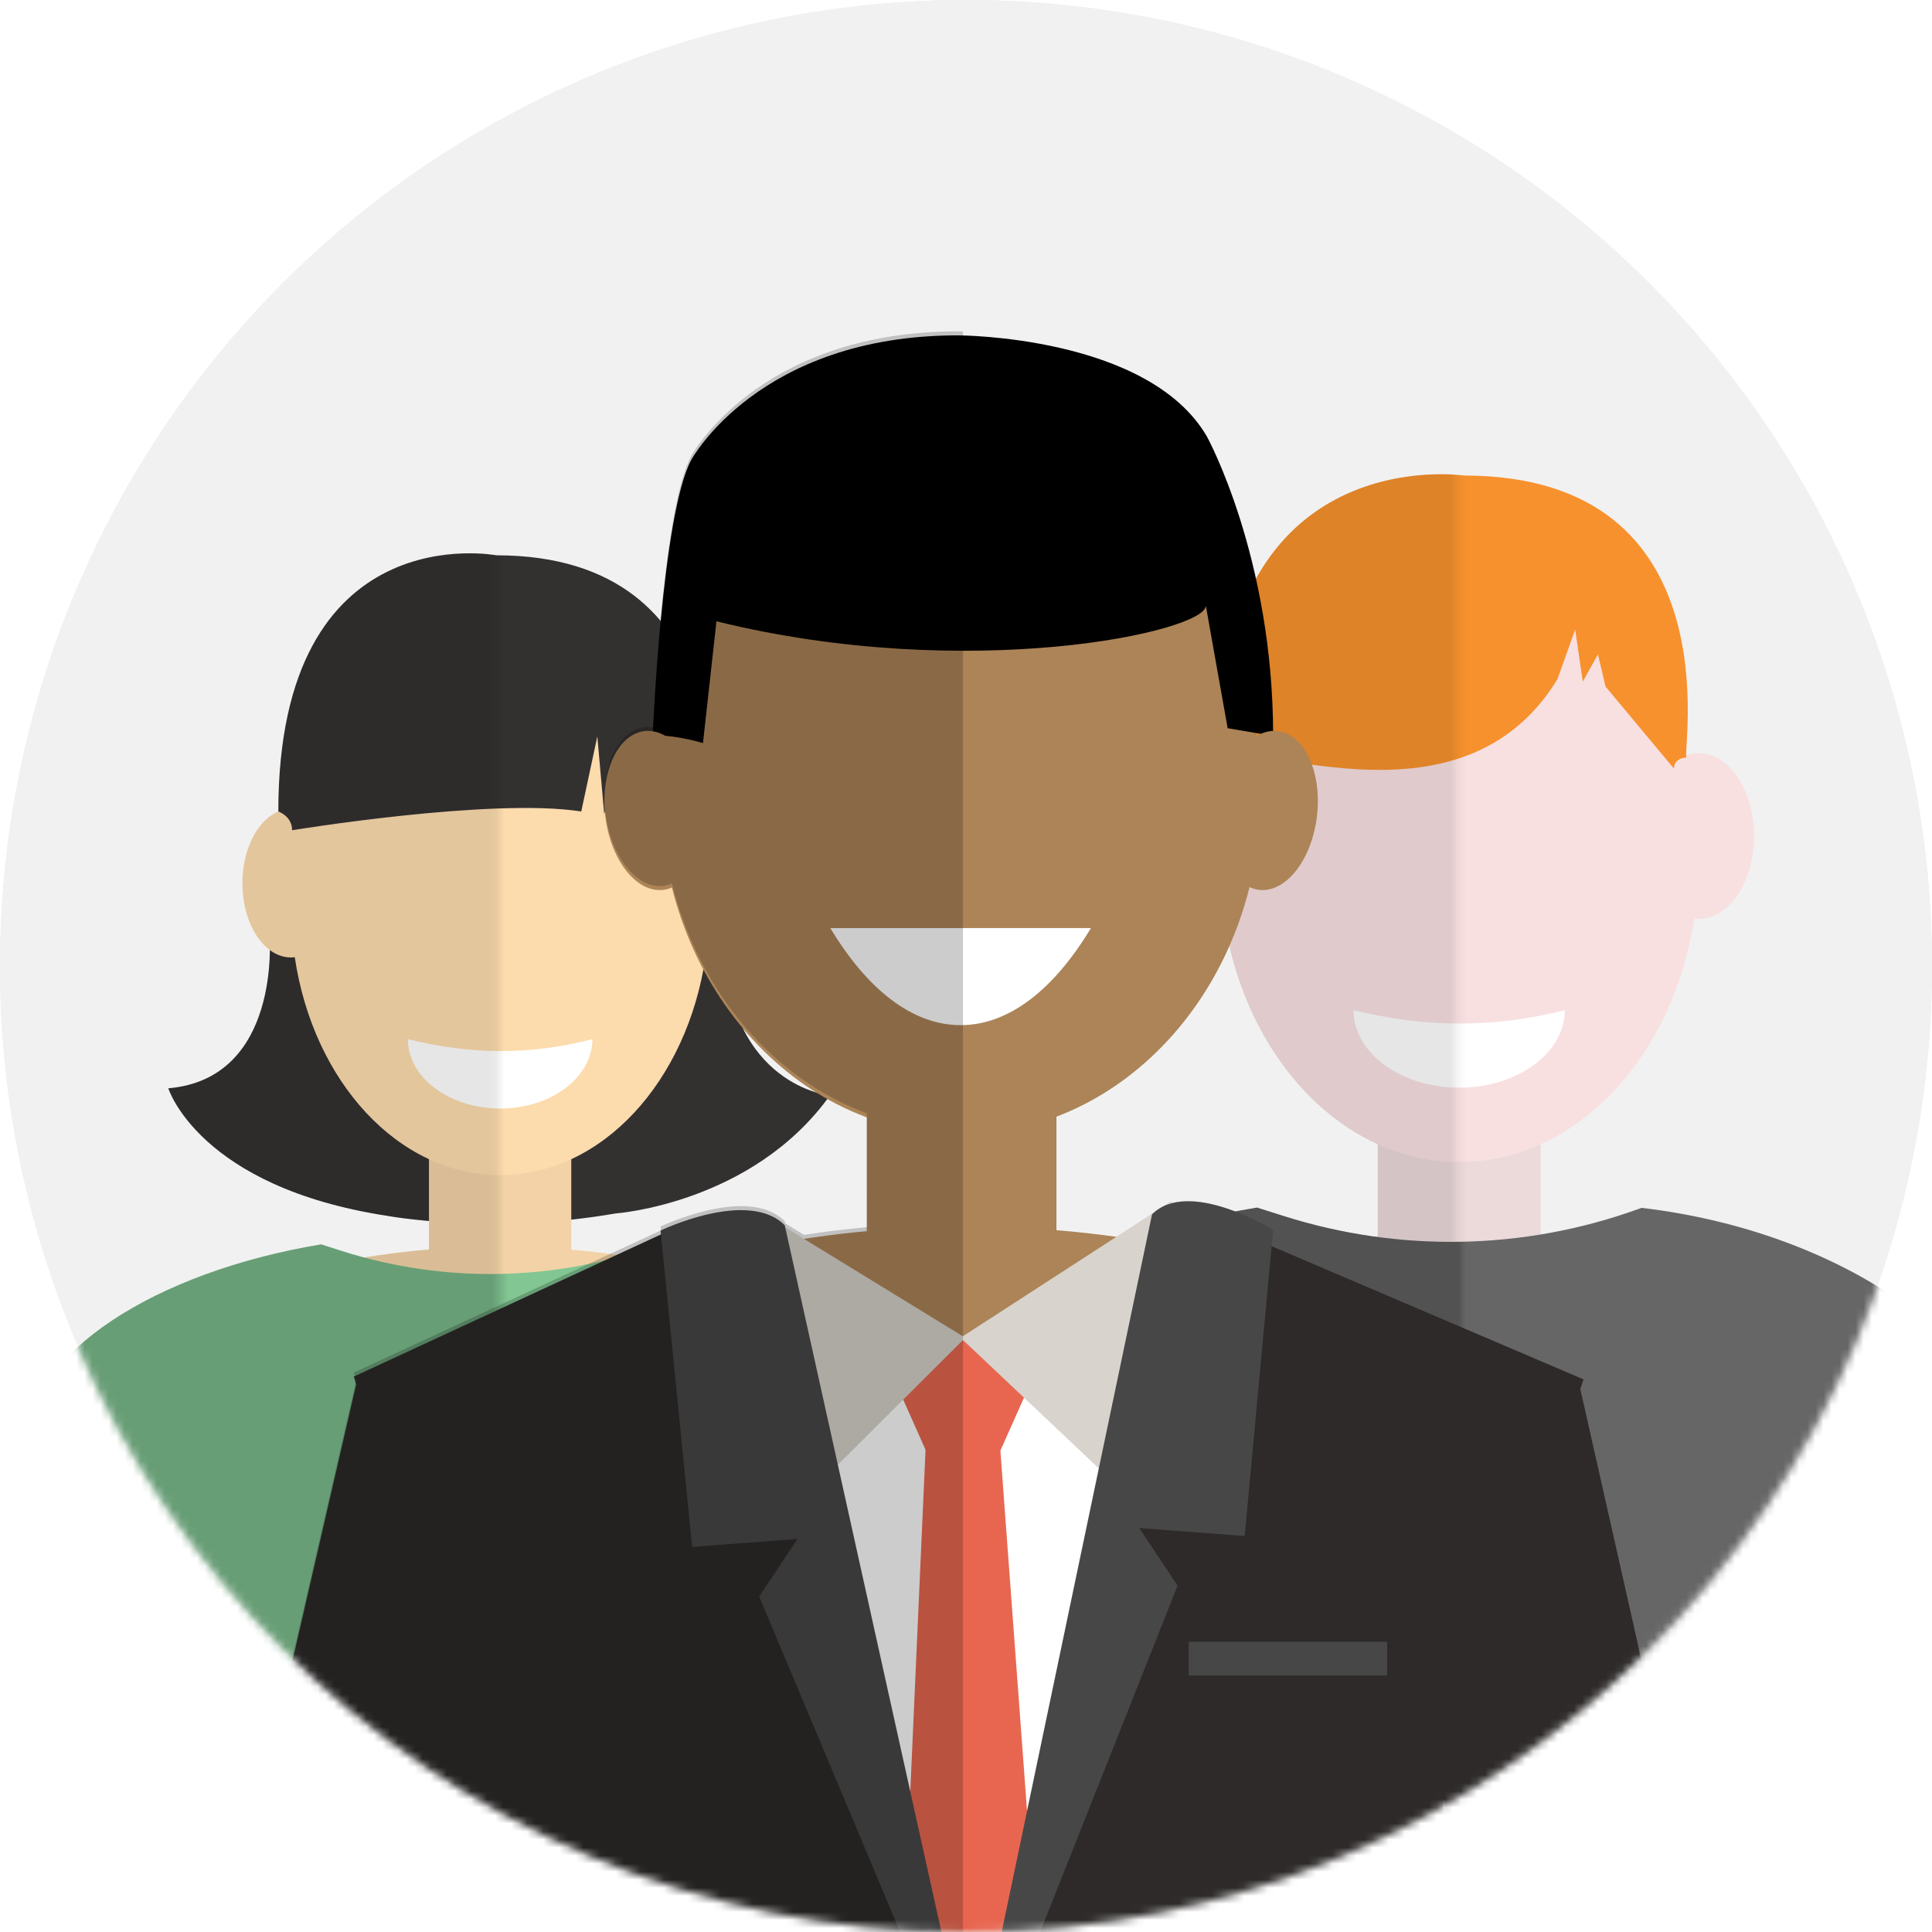 <?xml version="1.0" encoding="UTF-8"?>
<svg xmlns="http://www.w3.org/2000/svg" xmlns:xlink="http://www.w3.org/1999/xlink" width="240px" height="240px" viewBox="0 0 240 240" version="1.1">
  <title>Employer/Employee Group Profile</title>
  <defs>
    <circle id="path-1" cx="120" cy="120" r="120"></circle>
    <polygon id="path-3" points="9.5212198e-16 -1.90424396e-15 53.804 -1.90424396e-15 53.804 182.372 9.5212198e-16 182.372"></polygon>
    <polygon id="path-5" points="0 0 58.523 0 58.523 101.482 0 101.482"></polygon>
    <polygon id="path-7" points="0 0 60.352 0 60.352 207.547 0 207.547"></polygon>
    <polygon id="path-9" points="0 0 66.97 0 66.97 114.615 0 114.615"></polygon>
  </defs>
  <g id="Page-1" stroke="none" stroke-width="1" fill="none" fill-rule="evenodd">
    <g id="GEDWorks-Landing-1440" transform="translate(-207, -844)">
      <g id="employers" transform="translate(159, 804)">
        <g id="Employer/Employee-Group-Profile" transform="translate(48, 40)">
          <g id="Mask" fill="#EBEBEB" fill-rule="nonzero">
            <circle id="path-1" cx="120" cy="120" r="120"></circle>
          </g>
          <g id="Group-10-Clipped">
            <mask id="mask-2" fill="white">
              <use xlink:href="#path-1"></use>
            </mask>
            <use id="path-1" fill="#F1F1F1" xlink:href="#path-1"></use>
            <g id="Group-10" mask="url(#mask-2)">
              <g transform="translate(3.62, 40.391)" id="Group">
                <g id="Group-6" transform="translate(0, 8.446)">
                  <g id="Graduate-Female-Head-1-Copy" transform="translate(4.543, 19.896)">
                    <g id="Illustration" transform="translate(1.562, 0)" fill-rule="nonzero">
                      <path d="M23.76,47.623 C23.76,47.623 25.223,65.262 11.184,66.459 C11.184,66.459 14.986,78.716 38.384,82.304 C38.384,82.304 51.253,84.696 66.754,82.005 C66.754,82.005 83.717,80.809 93.369,67.355 C93.369,67.355 80.793,66.159 80.208,48.52 L23.76,47.623 Z" id="Page-1" fill="#333030"></path>
                      <polygon id="Fill-1" fill="#F2D2A6" points="43.562 94.278 61.241 94.278 61.241 64.53 43.562 64.53"></polygon>
                      <path d="M84.41,40.978 C84.41,46.073 81.714,50.207 78.383,50.207 C78.217,50.207 78.064,50.195 77.912,50.169 C75.626,65.597 65.082,77.246 52.401,77.246 C39.733,77.246 29.177,65.597 26.891,50.169 C26.736,50.195 26.572,50.207 26.42,50.207 C23.089,50.207 20.39,46.073 20.39,40.978 C20.39,35.896 23.089,31.764 26.42,31.764 C26.996,31.764 27.547,31.883 28.074,32.12 C31.78,19.484 41.27,10.483 52.401,10.483 C63.543,10.483 73.033,19.484 76.727,32.12 C77.256,31.883 77.807,31.764 78.383,31.764 C81.714,31.764 84.41,35.896 84.41,40.978" id="Fill-2" fill="#FCDBAD"></path>
                      <path d="M82.14,182.372 L22.465,182.372 L7.61697584e-16,102.249 C7.61697584e-16,102.249 17.939,86.131 52.242,86.131 C86.549,86.131 103.472,101.99 103.472,101.99 L82.14,182.372 Z" id="Fill-4" fill="#F2D2A6"></path>
                      <path d="M62.481,32.072 L64.476,22.747 L65.331,32.363 L67.041,27.409 L67.896,32.946 L77.019,34.111 C77.019,34.111 77.589,32.363 78.444,32.363 C78.444,32.363 82.72,0.248 51.933,0.248 C51.933,0.248 24.852,-4.934 24.852,32.072 C24.852,32.072 26.563,32.654 26.563,34.402 C26.563,34.402 51.363,30.324 62.481,32.072 Z" id="Fill-1" fill="#333030"></path>
                      <path d="M63.865,60.35 C63.865,65.11 58.734,68.971 52.402,68.971 C46.071,68.971 40.938,65.11 40.938,60.35 C48.647,62.271 56.047,62.39 63.865,60.35" id="Fill-38" fill="#FFFFFF"></path>
                    </g>
                    <g id="Shadow" opacity="0.1" transform="translate(0, 0)">
                      <g id="Combined-Shape-Clipped">
                        <mask id="mask-4" fill="white">
                          <use xlink:href="#path-3"></use>
                        </mask>
                        <g id="path-3"></g>
                        <path d="M53.495,0.248 C81.515,0.248 80.491,26.85 80.081,31.631 L80.068,31.769 L80.228,31.774 C83.427,32.001 85.972,36.041 85.972,40.978 C85.972,45.065 84.237,48.533 81.832,49.745 C82.943,66.215 94.931,67.355 94.931,67.355 C85.279,80.809 68.316,82.005 68.316,82.005 C66.433,82.332 64.589,82.583 62.803,82.774 L62.804,86.507 C91.073,88.907 105.034,101.99 105.034,101.99 L83.702,182.372 L24.026,182.372 L1.562,102.249 C1.562,102.249 16.479,88.846 45.121,86.484 L45.121,82.944 C41.868,82.661 39.946,82.304 39.946,82.304 C16.547,78.716 12.746,66.459 12.746,66.459 C24.125,65.489 25.32,53.716 25.364,49.291 C23.344,47.802 21.952,44.638 21.952,40.978 C21.952,36.717 23.849,33.124 26.425,32.074 L26.414,32.072 C26.414,-4.934 53.495,0.248 53.495,0.248 Z" id="Combined-Shape" fill="#000000" fill-rule="nonzero" mask="url(#mask-4)"></path>
                      </g>
                    </g>
                  </g>
                  <g id="Shirt-1-Copy-2" transform="translate(0, 103.771)">
                    <path d="M78.031,2.003 C65.385,6.6 51.57,6.868 38.755,2.764 L36.282,1.972 L36.282,1.972 C15.407,5.422 0,15.69 0,26.039 C0,40.394 0,95.375 0,95.375 C16.65,103.832 43.489,101.041 73.806,101.041 C89.462,101.041 104.124,99.595 117.047,97.035 L117.047,28.487 C117.047,17.582 100.397,4.674 78.031,2.003 Z" id="Shape" fill="#82C693" fill-rule="nonzero"></path>
                    <g id="Shadow" opacity="0.2">
                      <g id="Shape-Clipped">
                        <mask id="mask-6" fill="white">
                          <use xlink:href="#path-5"></use>
                        </mask>
                        <g id="path-7"></g>
                        <path d="M78.031,2.003 C65.385,6.6 51.57,6.868 38.755,2.764 L36.282,1.972 L36.282,1.972 C15.407,5.422 0,15.69 0,26.039 C0,40.394 0,95.375 0,95.375 C16.65,103.832 43.489,101.041 73.806,101.041 C89.462,101.041 104.124,99.595 117.047,97.035 L117.047,28.487 C117.047,17.582 100.397,4.674 78.031,2.003 Z" id="Shape" fill="#000000" fill-rule="nonzero" mask="url(#mask-6)"></path>
                      </g>
                    </g>
                  </g>
                </g>
                <g id="Group-9" transform="translate(111.013, 0)">
                  <g id="Graduate-Male-Head-2-Copy" transform="translate(6.033, 15.684)">
                    <g id="Group-3" transform="translate(0.609, 2.836)" fill-rule="nonzero">
                      <polygon id="Fill-1" fill="#ECD9DA" points="49.868 104.47 70.106 104.47 70.106 71.245 49.868 71.245"></polygon>
                      <path d="M96.63,44.941 C96.63,50.631 93.543,55.248 89.729,55.248 C89.539,55.248 89.365,55.234 89.191,55.206 C86.573,72.437 74.503,85.448 59.987,85.448 C45.485,85.448 33.401,72.437 30.783,55.206 C30.607,55.234 30.419,55.248 30.244,55.248 C26.431,55.248 23.342,50.631 23.342,44.941 C23.342,39.264 26.431,34.65 30.244,34.65 C30.904,34.65 31.534,34.782 32.138,35.047 C36.38,20.934 47.244,10.881 59.987,10.881 C72.741,10.881 83.605,20.934 87.834,35.047 C88.44,34.782 89.07,34.65 89.729,34.65 C93.543,34.65 96.63,39.264 96.63,44.941" id="Fill-2" fill="#F8E0E1"></path>
                      <path d="M94.031,202.861 L25.717,202.861 L-7.61697584e-16,113.373 C-7.61697584e-16,113.373 20.535,95.372 59.805,95.372 C99.078,95.372 118.451,113.084 118.451,113.084 L94.031,202.861 Z" id="Fill-4" fill="#ECD9DA"></path>
                      <path d="M72.197,25.456 L74.398,19.301 L75.342,25.763 L77.228,22.378 L78.172,26.379 L86.663,36.558 C86.663,35.801 87.292,35.189 88.236,35.189 C87.518,35.189 94.526,0.16 60.561,0.16 C60.561,0.16 30.057,-4.368 30.057,34.712 C30.057,35.02 31.975,34.41 32.572,35.801 C34.717,32.599 60.358,44.873 72.197,25.456 Z" id="Fill-1" fill="#F7912D"></path>
                      <path d="M73.11,66.576 C73.11,71.893 67.236,76.205 59.987,76.205 C52.74,76.205 46.864,71.893 46.864,66.576 C55.689,68.723 64.16,68.855 73.11,66.576" id="Fill-38" fill="#FFFFFF"></path>
                    </g>
                    <g id="Shadow" opacity="0.1">
                      <g id="Combined-Shape-Clipped">
                        <mask id="mask-8" fill="white">
                          <use xlink:href="#path-7"></use>
                        </mask>
                        <g id="path-9"></g>
                        <path d="M61.179,2.996 C93.059,2.996 88.847,33.849 88.802,37.645 L88.8,37.749 L88.822,37.741 C89.315,37.571 89.824,37.487 90.352,37.487 C94.166,37.487 97.253,42.101 97.253,47.778 C97.253,53.468 94.166,58.085 90.352,58.085 C90.162,58.085 89.987,58.072 89.813,58.043 C87.836,71.056 80.467,81.662 70.725,86.076 L70.725,98.629 C103.092,101.309 119.078,115.922 119.078,115.922 L94.654,205.702 L26.329,205.702 L0.609,116.212 C0.609,116.212 17.689,101.241 50.483,98.604 L50.483,86.072 C40.747,81.657 33.373,71.053 31.397,58.043 C31.22,58.072 31.032,58.085 30.858,58.085 C27.044,58.085 23.954,53.468 23.954,47.778 C23.954,42.247 26.887,37.724 30.566,37.496 L30.67,37.492 C30.7,-1.527 61.179,2.996 61.179,2.996 Z M88.8,37.749 L88.456,37.884 L88.802,37.751 L88.802,37.751 L88.8,37.749 Z" id="Combined-Shape" fill="#000000" fill-rule="nonzero" mask="url(#mask-8)"></path>
                      </g>
                    </g>
                  </g>
                  <g id="Shirt-1-Copy-3" transform="translate(0, 107.391)">
                    <path d="M89.293,2.262 L88.751,2.457 C74.621,7.527 59.219,7.822 44.905,3.298 L41.519,2.228 L41.519,2.228 C17.631,6.124 0,17.721 0,29.409 C0,45.622 0,107.718 0,107.718 C19.053,117.27 49.765,114.117 84.459,114.117 C102.375,114.117 119.153,112.484 133.94,109.593 L133.94,32.174 C133.94,19.857 114.887,5.279 89.293,2.262 Z" id="Shape" fill="#666666" fill-rule="nonzero"></path>
                    <g id="Shadow" opacity="0.2">
                      <g id="Shape-Clipped">
                        <mask id="mask-10" fill="white">
                          <use xlink:href="#path-9"></use>
                        </mask>
                        <g id="path-13"></g>
                        <path d="M89.293,2.262 L88.751,2.457 C74.621,7.527 59.219,7.822 44.905,3.298 L41.519,2.228 L41.519,2.228 C17.631,6.124 0,17.721 0,29.409 C0,45.622 0,107.718 0,107.718 C19.053,117.27 49.765,114.117 84.459,114.117 C102.375,114.117 119.153,112.484 133.94,109.593 L133.94,32.174 C133.94,19.857 114.887,5.279 89.293,2.262 Z" id="Shape" fill="#000000" fill-rule="nonzero" mask="url(#mask-10)"></path>
                      </g>
                    </g>
                  </g>
                </g>
                <g id="Businessman" transform="translate(22.108, 0.773)" fill-rule="nonzero">
                  <g id="Group-2" transform="translate(0, 0.496)">
                    <polygon id="Fill-1" fill="#6A4F31" points="81.967 120.942 105.49 120.942 105.49 83.589 81.967 83.589"></polygon>
                    <polygon id="Fill-2" fill="#AC8457" points="81.967 120.942 105.49 120.942 105.49 83.588 81.967 83.588"></polygon>
                    <path d="M132.38,231.558 L56.516,231.558 L27.958,130.951 C27.958,130.951 50.762,110.713 94.371,110.713 C137.985,110.713 159.499,130.626 159.499,130.626 L132.38,231.558 Z" id="Fill-3" fill="#AC8457"></path>
                    <path d="M93.612,99.253 C73.018,99.253 56.324,80.342 56.324,57.015 C56.324,33.686 73.018,17.617 93.612,17.617 C114.206,17.617 130.9,33.686 130.9,57.015 C130.9,80.342 114.206,99.253 93.612,99.253 Z" id="Fill-8" fill="#AC8457"></path>
                    <path d="M109.794,73.627 C105.234,81.199 99.651,85.687 93.604,85.687 C87.556,85.687 81.973,81.199 77.414,73.627 L109.794,73.627 Z" id="Fill-10" fill="#FFFFFF"></path>
                    <path d="M60.517,109.767 L93.17,206.251 C94.619,206.251 95.872,205.245 96.185,203.831 L121.868,108.719 L170.984,129.693 L153.667,181.915 L146.817,221.767 L153.096,286.788 L34.36,286.788 L41.21,222.291 L33.789,181.39 L18.218,129.344 L60.517,109.767 Z" id="Fill-26" fill="#2D2A29"></path>
                    <polygon id="Fill-28" fill="#484747" points="121.941 166.478 146.586 166.478 146.586 162.283 121.941 162.283"></polygon>
                    <polygon id="Fill-32" fill="#2D2A29" points="29.394 262.279 29.491 244.576 29.529 237.497 30.176 209.834 34.474 180.382 18.742 129.344 2.314 200.643 3.09939414e-16 238.007 0.238 244.572 0.884 262.37"></polygon>
                    <polygon id="Fill-35" fill="#2D2A29" points="159.236 262.279 159.139 244.576 159.101 237.497 158.454 209.834 153.33 180.032 170.372 129.955 186.316 200.643 188.63 238.007 188.392 244.572 187.746 262.37"></polygon>
                    <path d="M60.138,15.478 C56.498,22.248 55.361,49.692 55.361,49.692 L55.361,49.692 C58.419,49.64 61.598,50.656 61.598,50.656 L61.598,50.656 L63.272,35.52 C94.624,43.253 124.066,36.825 124.066,33.581 L124.066,33.581 L126.776,48.802 L132.428,49.765 C132.428,27.518 124.204,12.575 124.204,12.575 L124.204,12.575 C116.909,-3.04679034e-15 93.265,-3.04679034e-15 93.265,-3.04679034e-15 L93.265,-3.04679034e-15 C68.482,-3.04679034e-15 60.138,15.478 60.138,15.478 L60.138,15.478 Z" id="Clip-38" fill="#000000"></path>
                    <path d="M61.359,57.21 C62.373,62.576 60.571,67.738 57.333,68.738 C54.096,69.739 50.65,66.199 49.636,60.833 C48.621,55.466 50.424,50.305 53.661,49.304 C56.899,48.303 60.345,51.843 61.359,57.21" id="Fill-40" fill="#AC8457"></path>
                    <path d="M125.975,57.21 C124.961,62.576 126.763,67.738 130.001,68.738 C133.237,69.739 136.684,66.199 137.698,60.833 C138.712,55.466 136.91,50.305 133.673,49.304 C130.435,48.303 126.989,51.843 125.975,57.21" id="Fill-42" fill="#AC8457"></path>
                    <polygon id="Fill-44" fill="#FFFFFF" points="86.401 125.054 96.593 124.835 118.548 130.715 97.582 213.01 92.429 213.01 72.388 130.958"></polygon>
                    <polygon id="Fill-46" fill="#E86650" points="93.975 124.829 93.975 124.78 93.924 124.805 93.872 124.78 93.872 124.829 85.019 128.941 89.272 138.497 93.872 138.497 93.975 138.497 98.563 138.497 102.822 128.941"></polygon>
                    <polygon id="Fill-48" fill="#D8D3CC" points="68.78 108.949 66.013 115.152 76.143 142.501 94.183 124.521"></polygon>
                    <polygon id="Fill-50" fill="#D8D3CC" points="119.774 107.56 122.343 114.986 111.496 141.429 93.596 124.521"></polygon>
                    <polygon id="Fill-52" fill="#E86650" points="102.117 186.849 98.439 137.115 89.304 137.115 87.085 186.849 94.601 217.062 95.604 217.062"></polygon>
                    <path d="M60.249,150.507 L73.344,149.512 L68.582,156.67 L94.104,217.407 L95.448,217.407 L71.756,110.543 C67.193,105.97 56.332,111.201 56.332,111.201 L60.249,150.507 Z" id="Fill-54" fill="#484747"></path>
                    <path d="M120.558,155.315 L115.796,148.157 L128.892,149.151 L132.428,111.115 C132.428,111.115 121.947,104.614 117.383,109.188 L94.81,216.944 L96.096,216.944 L120.558,155.315 Z" id="Fill-56" fill="#484747"></path>
                  </g>
                  <path d="M93.417,0 C93.524,0 93.684,0.006 93.895,0.011 L93.895,286.787 L90.972,286.787 L90.973,446.983 L87.542,446.982 C89.341,449.323 88.998,453.343 88.5,455.989 C88.563,456.002 88.608,456.018 88.636,456.037 C90.182,457.067 89.41,462.736 89.41,462.736 C89.41,462.736 69.829,473.299 58.75,475.619 C47.671,477.938 32.985,474.33 32.728,469.178 C32.613,466.87 33.169,465.492 33.819,464.674 C35.228,452.17 48.297,452.1 54.886,447.792 C55.332,447.5 55.769,447.23 56.195,446.982 L51.645,446.983 L46.461,286.787 L34.36,286.788 L34.842,282.228 L34.676,282.39 L33.668,288.499 L31.654,293.364 L6,294.021 L2.698,290.362 L3.215,268.687 L4.15,266.274 L5.845,262.354 L0.884,262.37 L0.238,244.572 L0,238.007 L2.314,200.643 L18.514,130.334 L18.218,129.344 L56.378,111.681 L56.332,111.201 C56.332,111.201 66.802,106.158 71.501,110.303 L71.756,110.543 L71.813,110.808 L74.146,112.238 C76.654,111.849 79.26,111.524 81.966,111.275 L81.967,97.153 C70.267,92.799 61.122,82.066 57.74,68.585 C57.608,68.645 57.472,68.696 57.333,68.738 C54.096,69.739 50.65,66.199 49.636,60.833 C48.621,55.466 50.424,50.305 53.661,49.304 C54.234,49.127 54.813,49.092 55.384,49.184 C55.562,45.371 56.794,21.698 60.138,15.478 C60.138,15.478 68.298,0.342 92.445,0.006 L93.265,0 L93.417,0 Z M34.086,183.031 L30.176,209.834 L29.529,237.497 L29.491,244.576 L29.394,262.279 L24.865,262.292 L27.119,263.853 L27.224,263.844 L35.314,269.204 L35.866,272.588 L41.21,222.291 L34.086,183.031 Z" id="Combined-Shape" fill-opacity="0.2" fill="#000000"></path>
                </g>
              </g>
            </g>
          </g>
        </g>
      </g>
    </g>
  </g>
</svg>
